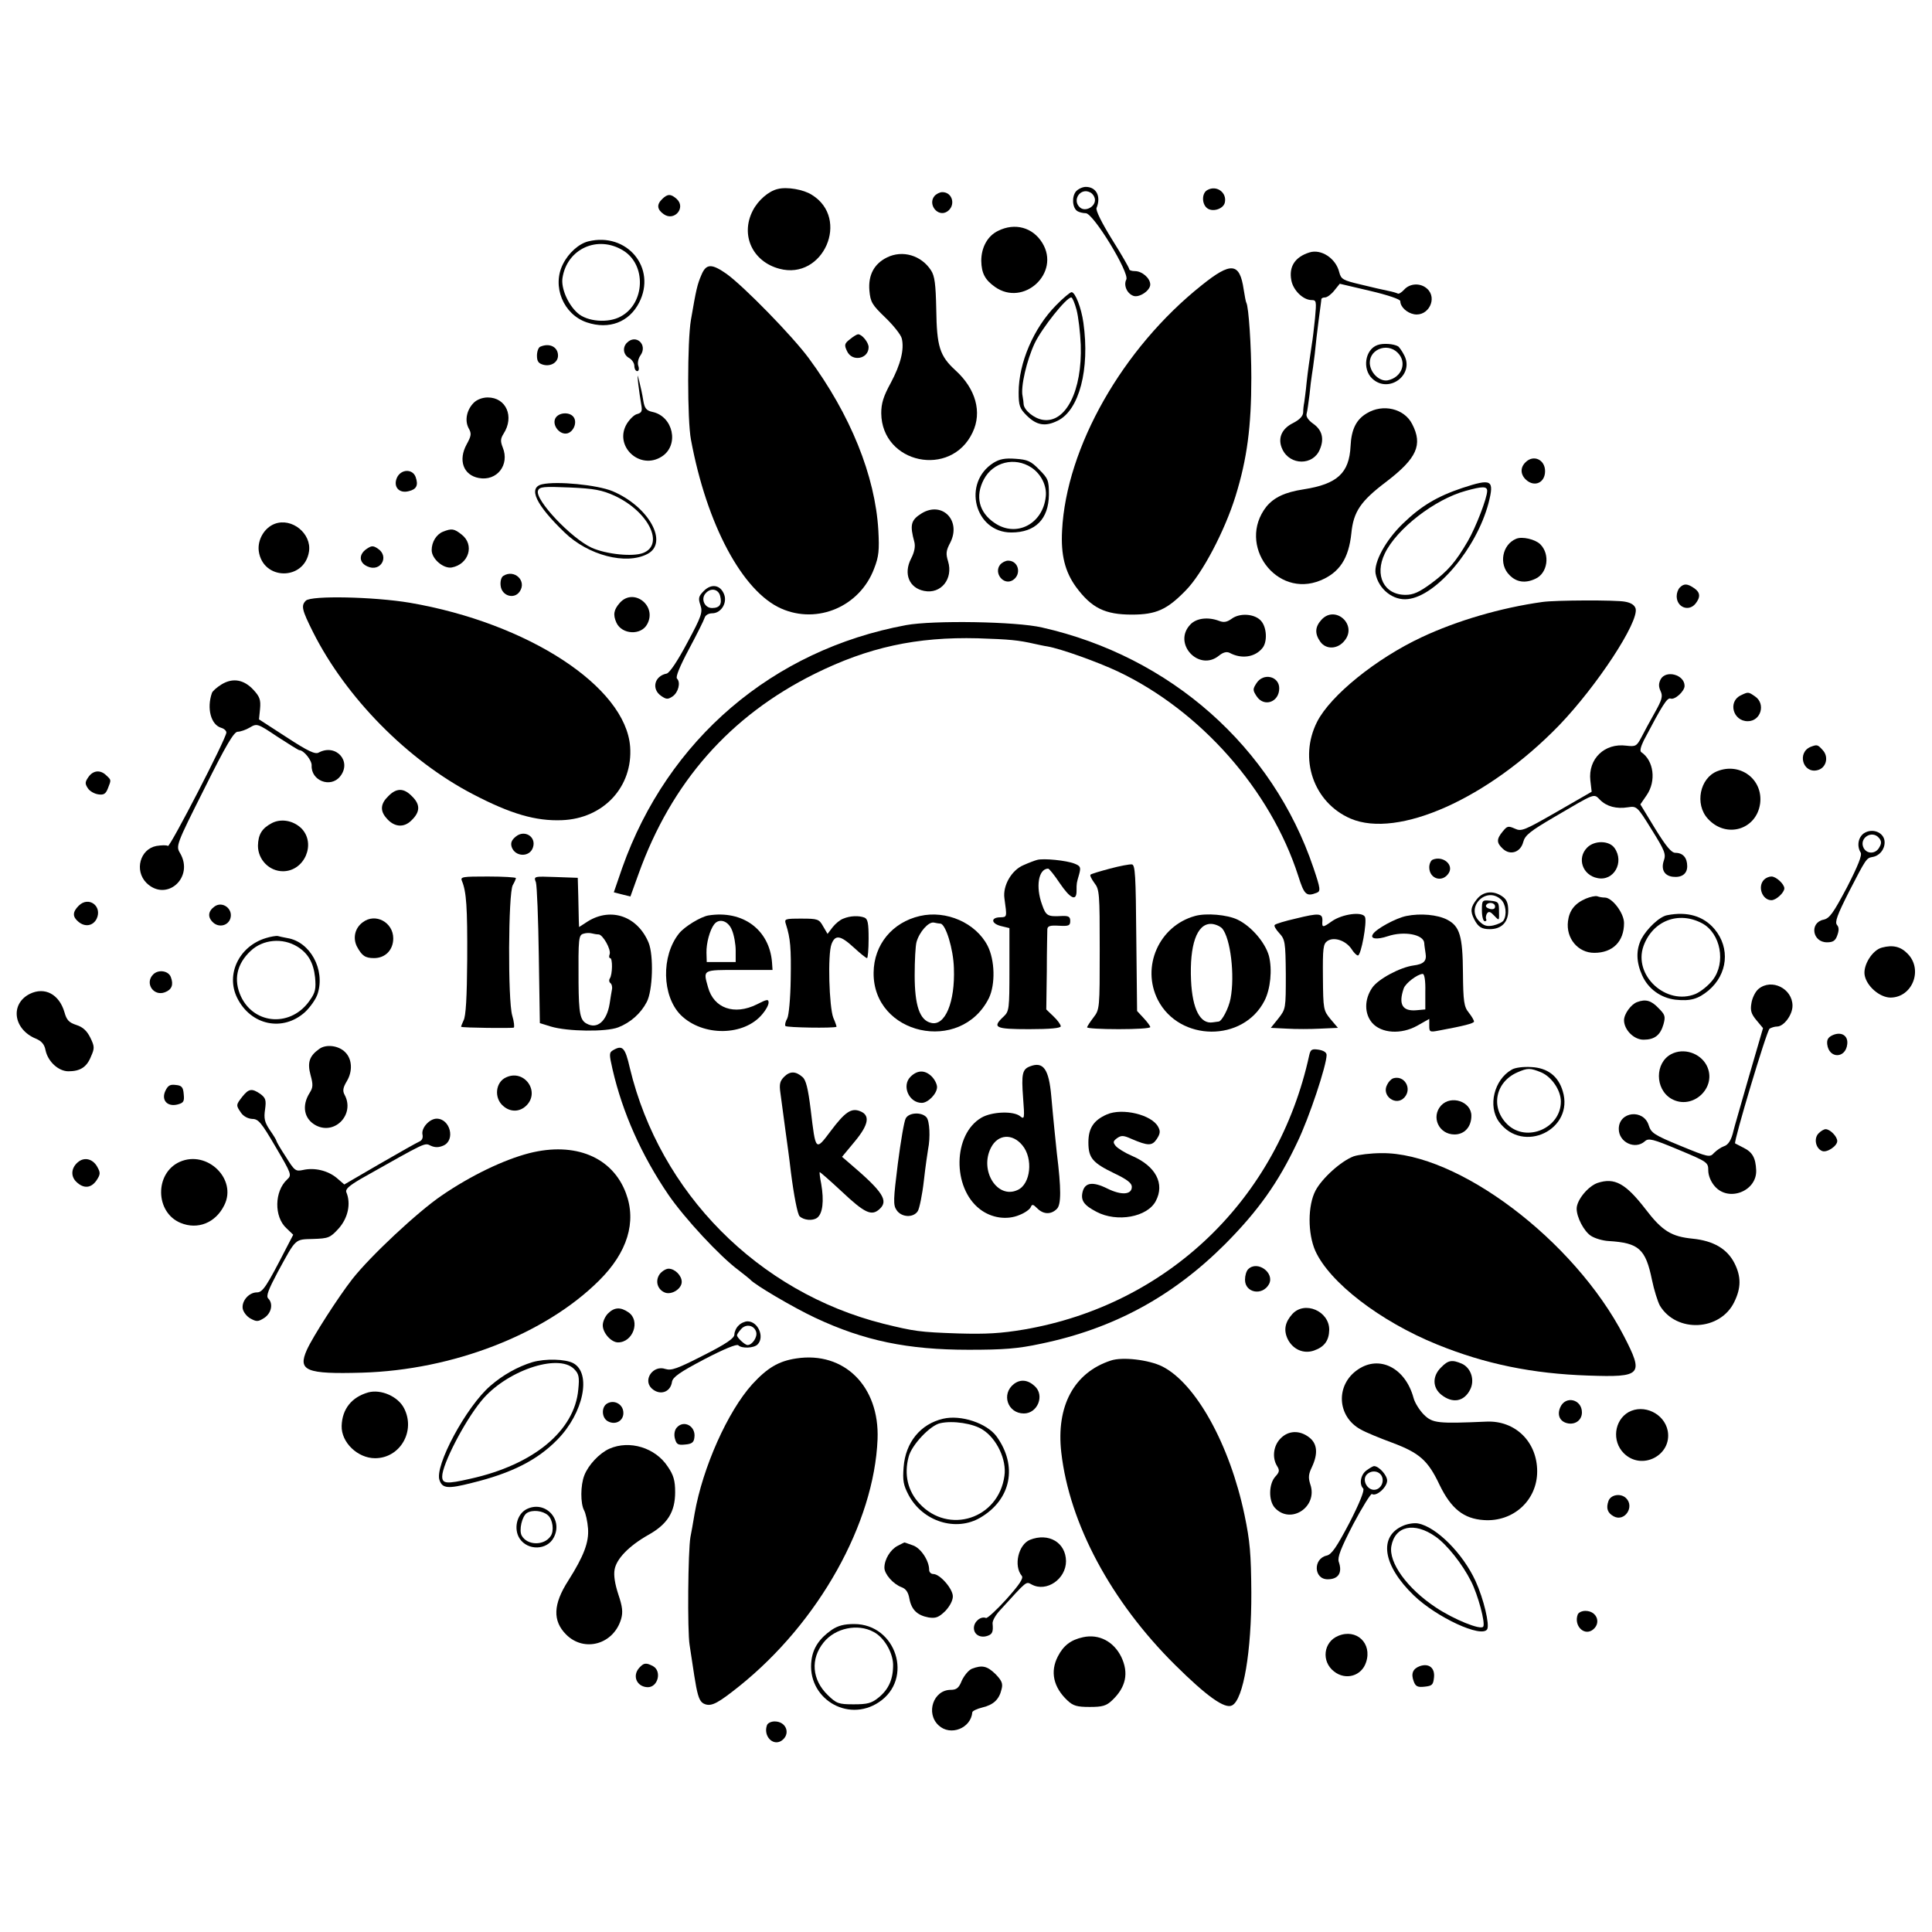 <?xml version="1.0" standalone="no"?>
<!DOCTYPE svg PUBLIC "-//W3C//DTD SVG 20010904//EN"
 "http://www.w3.org/TR/2001/REC-SVG-20010904/DTD/svg10.dtd">
<svg version="1.0" xmlns="http://www.w3.org/2000/svg"
 width="734pt" height="734pt" viewBox="0 0 734 734"
 preserveAspectRatio="xMidYMid meet">
<g transform="translate(0,734) scale(0.1,-0.1)"
fill="#000000" stroke="none">
<path d="M2955 6622 c-35 -8 -75 -43 -95 -82 -48 -93 -1 -194 101 -221 167
-45 270 191 123 281 -31 20 -94 31 -129 22z"/>
<path d="M4088 6613 c-17 -20 -14 -63 5 -75 6 -4 21 -8 32 -8 29 0 167 -227
154 -252 -11 -21 2 -53 27 -62 22 -8 64 20 64 43 0 24 -31 51 -58 51 -12 0
-22 3 -22 8 0 4 -29 55 -65 112 -39 63 -63 111 -59 120 18 44 -1 80 -41 80
-12 0 -29 -8 -37 -17z m72 -33 c0 -26 -36 -45 -56 -29 -33 27 0 78 38 58 10
-5 18 -18 18 -29z"/>
<path d="M4587 6618 c-21 -11 -22 -51 -2 -68 20 -17 61 -5 68 19 10 39 -31 69
-66 49z"/>
<path d="M3550 6595 c-26 -32 13 -81 48 -59 34 22 22 74 -18 74 -10 0 -23 -7
-30 -15z"/>
<path d="M2516 6584 c-22 -21 -20 -40 6 -58 40 -28 85 25 49 58 -22 20 -35 20
-55 0z"/>
<path d="M3792 6463 c-40 -19 -64 -63 -64 -114 1 -47 14 -72 52 -99 109 -77
250 53 180 167 -36 59 -104 78 -168 46z"/>
<path d="M2235 6423 c-36 -9 -75 -44 -96 -86 -43 -84 1 -192 91 -222 84 -28
160 1 198 75 68 132 -46 269 -193 233z m133 -35 c88 -54 83 -200 -9 -250 -48
-27 -129 -20 -165 13 -37 33 -63 95 -57 133 17 111 134 164 231 104z"/>
<path d="M4975 6381 c-55 -17 -79 -54 -69 -106 7 -38 45 -75 77 -75 18 0 19
-4 13 -69 -4 -38 -9 -82 -12 -98 -10 -69 -14 -92 -20 -147 -3 -33 -8 -67 -9
-75 -2 -9 -4 -26 -4 -38 -1 -14 -13 -27 -38 -40 -45 -22 -60 -60 -41 -100 29
-62 117 -62 142 -1 18 41 9 75 -26 99 -18 13 -27 27 -24 37 3 10 7 42 11 72 3
30 7 64 9 75 2 11 7 47 11 80 3 33 10 92 15 130 5 39 10 73 10 78 0 4 6 7 14
7 8 0 24 12 35 26 l21 26 115 -27 c68 -16 115 -32 115 -39 0 -22 25 -45 53
-50 54 -9 89 61 49 97 -25 23 -65 21 -87 -3 -10 -11 -21 -18 -25 -15 -4 2 -20
7 -36 10 -16 3 -63 14 -104 24 -68 16 -75 20 -82 47 -13 53 -69 89 -113 75z"/>
<path d="M3370 6362 c-49 -24 -72 -67 -67 -126 4 -44 10 -54 61 -103 30 -29
59 -65 62 -79 10 -41 -4 -98 -42 -169 -28 -51 -36 -78 -36 -115 2 -192 265
-247 347 -73 37 77 12 166 -65 236 -60 55 -71 90 -73 232 -2 96 -6 127 -20
148 -37 57 -108 78 -167 49z"/>
<path d="M2665 6296 c-16 -37 -20 -55 -40 -171 -14 -81 -14 -382 0 -455 60
-324 196 -577 343 -642 138 -61 299 8 353 152 18 46 20 70 16 145 -12 207
-106 440 -265 655 -63 85 -245 271 -311 319 -57 40 -78 40 -96 -3z"/>
<path d="M4565 6256 c-300 -239 -514 -615 -530 -932 -5 -92 11 -156 53 -214
59 -80 110 -105 212 -105 93 0 134 19 205 92 63 64 148 226 189 358 44 142 60
264 60 450 0 118 -10 270 -19 285 -2 3 -6 25 -10 50 -15 103 -48 106 -160 16z"/>
<path d="M4012 6180 c-85 -86 -142 -219 -142 -331 0 -50 4 -61 30 -87 38 -38
71 -44 119 -20 81 40 122 195 97 372 -8 57 -31 116 -45 116 -5 0 -32 -22 -59
-50z m78 -17 c7 -27 14 -86 16 -133 6 -174 -57 -299 -144 -285 -33 5 -71 36
-73 59 0 6 -2 20 -4 31 -8 36 16 137 46 201 28 58 120 174 139 174 4 0 13 -21
20 -47z"/>
<path d="M3229 6051 c-21 -16 -22 -22 -11 -45 19 -42 82 -30 82 15 0 18 -25
49 -40 49 -4 0 -18 -8 -31 -19z"/>
<path d="M2382 6038 c-18 -18 -14 -46 8 -58 11 -6 20 -20 20 -30 0 -11 5 -20
11 -20 6 0 8 9 4 20 -4 11 0 29 9 41 27 40 -18 81 -52 47z"/>
<path d="M5233 6029 c-47 -17 -58 -91 -20 -127 62 -59 161 13 122 88 -8 16
-19 31 -23 34 -17 10 -58 13 -79 5z m77 -29 c37 -37 16 -94 -38 -105 -28 -5
-61 23 -67 57 -10 57 63 90 105 48z"/>
<path d="M2053 6023 c-7 -2 -13 -18 -13 -34 0 -22 6 -30 25 -35 29 -7 55 10
55 35 0 33 -32 49 -67 34z"/>
<path d="M2425 5880 c3 -25 8 -59 11 -76 5 -26 2 -32 -15 -37 -11 -2 -28 -19
-39 -36 -52 -85 49 -180 133 -125 66 43 43 152 -36 169 -23 5 -30 13 -35 43
-3 20 -10 53 -15 72 -8 32 -8 31 -4 -10z"/>
<path d="M1800 5810 c-27 -27 -35 -67 -20 -96 12 -21 11 -29 -7 -62 -33 -60
-13 -117 46 -128 69 -13 118 50 91 116 -9 23 -9 33 3 52 42 65 10 138 -60 138
-20 0 -41 -8 -53 -20z"/>
<path d="M5193 5770 c-41 -24 -59 -62 -62 -125 -5 -102 -50 -144 -178 -164
-72 -11 -113 -31 -142 -66 -113 -145 38 -350 206 -280 72 30 107 83 117 179 8
82 35 122 133 196 116 89 139 140 98 219 -30 59 -111 78 -172 41z"/>
<path d="M2110 5751 c-14 -27 18 -66 47 -57 24 8 37 44 21 63 -16 19 -56 16
-68 -6z"/>
<path d="M3775 5582 c-121 -76 -72 -265 67 -265 92 0 142 51 143 144 0 54 -3
61 -37 95 -31 32 -44 38 -90 41 -40 3 -60 -1 -83 -15z m143 -18 c37 -24 60
-70 55 -111 -11 -104 -112 -156 -194 -100 -60 40 -75 102 -41 166 35 66 117
86 180 45z"/>
<path d="M5796 5584 c-21 -20 -20 -47 2 -67 32 -29 72 -11 72 33 0 44 -44 64
-74 34z"/>
<path d="M1508 5525 c-15 -34 8 -61 45 -51 30 7 37 23 26 54 -12 32 -56 30
-71 -3z"/>
<path d="M2059 5500 c-54 -13 -23 -78 86 -183 90 -87 233 -124 314 -82 83 42
6 181 -132 239 -58 24 -212 39 -268 26z m275 -43 c130 -60 192 -186 109 -218
-39 -15 -139 -5 -195 20 -78 36 -217 183 -204 217 6 15 21 16 120 12 94 -4
123 -10 170 -31z"/>
<path d="M5555 5486 c-95 -32 -156 -68 -226 -136 -65 -63 -110 -146 -103 -189
11 -59 67 -104 123 -97 109 12 261 194 306 364 23 90 13 95 -100 58z m95 -11
c0 -27 -43 -138 -73 -190 -47 -81 -76 -114 -139 -161 -46 -34 -69 -44 -98 -44
-82 0 -119 74 -79 157 45 94 190 206 307 238 64 18 82 18 82 0z"/>
<path d="M3502 5390 c-42 -26 -46 -44 -28 -110 4 -17 0 -38 -13 -63 -29 -57
-7 -111 50 -122 64 -13 111 46 91 112 -9 29 -8 41 8 71 43 84 -30 159 -108
112z"/>
<path d="M1044 5350 c-40 -15 -66 -61 -61 -103 15 -113 174 -114 191 -2 10 68
-65 129 -130 105z"/>
<path d="M1683 5320 c-25 -10 -43 -39 -43 -70 0 -33 44 -71 76 -66 65 12 88
86 38 125 -29 23 -38 24 -71 11z"/>
<path d="M5760 5293 c-53 -22 -67 -97 -25 -138 26 -27 60 -32 98 -14 47 21 57
93 19 131 -19 19 -69 31 -92 21z"/>
<path d="M1392 5254 c-30 -21 -28 -52 4 -66 50 -23 85 38 39 68 -18 12 -24 11
-43 -2z"/>
<path d="M3800 5195 c-26 -32 13 -81 48 -59 34 22 22 74 -18 74 -10 0 -23 -7
-30 -15z"/>
<path d="M1912 5152 c-8 -5 -12 -22 -10 -37 4 -39 51 -53 72 -23 29 41 -20 87
-62 60z"/>
<path d="M2674 5095 c-20 -20 -22 -28 -13 -54 9 -27 5 -41 -50 -143 -37 -70
-67 -114 -78 -117 -47 -9 -59 -59 -21 -85 19 -13 25 -14 43 -2 22 15 32 53 17
68 -6 6 11 47 45 111 30 56 57 110 60 120 3 10 15 17 29 17 33 0 58 39 45 72
-14 36 -48 42 -77 13z m62 -19 c8 -32 -2 -46 -31 -46 -28 0 -43 34 -25 55 19
23 49 18 56 -9z"/>
<path d="M6382 5108 c-7 -7 -12 -21 -12 -33 0 -42 45 -60 71 -29 20 25 19 43
-4 59 -26 18 -39 19 -55 3z"/>
<path d="M1162 5058 c-19 -19 -15 -35 27 -119 125 -249 360 -488 609 -617 142
-74 237 -102 337 -98 158 6 270 127 259 279 -17 228 -388 470 -837 547 -137
23 -375 28 -395 8z"/>
<path d="M2355 5050 c-23 -26 -27 -45 -13 -76 21 -45 94 -49 117 -5 38 70 -52
139 -104 81z"/>
<path d="M5860 5053 c-158 -22 -325 -71 -459 -134 -173 -81 -346 -221 -397
-321 -71 -140 -14 -307 127 -368 180 -77 523 76 793 355 143 149 303 392 290
443 -4 13 -17 22 -40 26 -33 7 -266 6 -314 -1z"/>
<path d="M4679 4989 c-17 -12 -29 -15 -47 -8 -42 16 -87 11 -110 -14 -68 -72
33 -180 109 -118 16 13 29 16 40 11 46 -25 98 -17 126 19 18 23 16 76 -5 101
-23 28 -81 33 -113 9z"/>
<path d="M5021 4986 c-25 -27 -27 -53 -5 -84 22 -31 67 -29 93 5 48 60 -36
135 -88 79z"/>
<path d="M3442 4965 c-507 -94 -905 -434 -1078 -922 l-32 -93 31 -8 32 -8 31
86 c125 348 347 600 669 760 204 101 387 141 620 135 122 -4 153 -7 215 -21
14 -3 36 -8 50 -10 51 -9 188 -58 267 -95 314 -149 580 -450 685 -776 23 -73
31 -80 70 -65 16 6 15 15 -12 95 -155 459 -543 803 -1031 913 -98 23 -414 28
-517 9z"/>
<path d="M6309 4759 c-8 -16 -8 -28 0 -45 9 -19 5 -33 -22 -81 -18 -32 -41
-74 -51 -94 -18 -34 -22 -36 -57 -32 -83 11 -146 -50 -137 -132 l5 -43 -132
-76 c-124 -71 -135 -76 -160 -64 -25 11 -29 10 -46 -11 -24 -29 -24 -43 1 -66
28 -26 67 -13 77 26 7 26 26 41 118 95 159 93 149 90 174 65 25 -25 62 -35
106 -28 33 5 35 4 90 -85 50 -80 55 -93 46 -118 -11 -33 2 -57 34 -61 34 -4
55 11 55 40 0 32 -16 51 -45 51 -15 0 -35 24 -77 92 l-56 92 24 35 c37 54 27
131 -20 163 -7 4 -3 20 9 45 70 133 89 164 102 159 16 -6 53 28 53 48 0 43
-71 62 -91 25z"/>
<path d="M4774 4745 c-15 -23 -15 -27 0 -50 28 -43 86 -23 86 30 0 46 -60 60
-86 20z"/>
<path d="M842 4740 c-18 -11 -35 -26 -37 -33 -20 -58 -4 -120 35 -132 11 -3
20 -11 20 -18 0 -22 -214 -436 -222 -431 -5 4 -25 3 -44 0 -62 -12 -84 -93
-38 -140 76 -75 183 20 128 113 -16 27 -15 31 92 244 83 167 113 217 127 217
10 0 31 7 46 16 27 16 29 16 105 -35 43 -28 80 -51 83 -51 17 0 48 -39 47 -58
-3 -58 72 -87 108 -42 46 57 -15 126 -81 91 -13 -8 -41 5 -122 58 l-105 68 4
40 c3 34 -1 46 -25 72 -36 39 -78 47 -121 21z"/>
<path d="M6613 4698 c-49 -24 -29 -98 27 -98 50 0 69 66 28 94 -26 18 -26 18
-55 4z"/>
<path d="M6880 4503 c-54 -21 -31 -103 25 -89 33 8 44 50 20 76 -19 21 -21 22
-45 13z"/>
<path d="M6524 4410 c-66 -26 -86 -125 -36 -180 69 -77 185 -43 199 57 12 92
-76 158 -163 123z"/>
<path d="M336 4388 c-13 -19 -14 -25 -2 -43 7 -11 25 -21 40 -23 20 -3 28 2
36 23 13 33 13 31 -6 49 -22 22 -50 20 -68 -6z"/>
<path d="M1475 4315 c-29 -28 -32 -55 -7 -83 29 -35 67 -38 96 -8 33 32 33 60
1 91 -31 32 -59 32 -90 0z"/>
<path d="M1033 4213 c-38 -20 -52 -43 -53 -86 0 -53 43 -97 95 -97 82 0 127
105 70 163 -31 30 -77 38 -112 20z"/>
<path d="M7081 4174 c-22 -16 -27 -49 -12 -73 6 -10 -10 -50 -52 -132 -52 -98
-66 -118 -89 -123 -54 -11 -43 -86 13 -86 23 0 32 6 39 26 7 19 7 31 -1 40 -9
11 1 38 46 127 64 124 66 127 88 131 27 4 47 28 47 56 0 37 -46 56 -79 34z
m58 -18 c9 -11 10 -20 1 -35 -13 -25 -45 -27 -59 -4 -21 38 31 72 58 39z"/>
<path d="M1960 4162 c-16 -13 -21 -24 -16 -40 13 -38 69 -40 81 -1 13 40 -32
68 -65 41z"/>
<path d="M6030 4120 c-40 -40 -18 -105 39 -116 62 -13 103 60 65 114 -20 29
-76 30 -104 2z"/>
<path d="M3940 4073 c-8 -2 -32 -11 -52 -20 -45 -19 -79 -78 -72 -126 10 -72
10 -71 -15 -72 -37 0 -37 -23 1 -33 l33 -8 0 -158 c0 -150 -1 -158 -22 -178
-45 -42 -33 -48 97 -48 81 0 120 4 120 11 0 6 -12 23 -27 37 l-28 27 2 145 c0
80 2 152 2 160 1 12 11 15 44 13 37 -2 43 0 43 18 0 16 -6 20 -31 19 -55 -3
-61 0 -76 43 -25 68 -14 136 23 137 4 0 24 -25 44 -55 40 -59 64 -71 64 -30 0
31 0 29 10 64 7 26 5 31 -18 40 -30 12 -118 21 -142 14z"/>
<path d="M5443 4074 c-7 -3 -13 -16 -13 -29 0 -44 50 -60 74 -22 20 32 -22 67
-61 51z"/>
<path d="M4217 4040 c-38 -10 -71 -20 -74 -23 -3 -3 4 -17 15 -32 19 -24 20
-40 20 -252 0 -224 0 -228 -24 -259 -13 -17 -24 -34 -24 -37 0 -4 54 -7 120
-7 66 0 120 3 120 8 0 4 -11 19 -25 34 l-25 27 -3 278 c-2 238 -4 278 -17 279
-8 1 -46 -6 -83 -16z"/>
<path d="M1755 3993 c17 -41 21 -99 20 -298 -1 -143 -5 -217 -14 -232 -6 -13
-10 -24 -9 -24 7 -4 194 -6 200 -3 3 2 1 23 -6 46 -17 58 -15 464 2 495 7 12
12 24 12 27 0 3 -48 6 -106 6 -97 0 -106 -1 -99 -17z"/>
<path d="M2036 3988 c4 -13 9 -138 11 -279 l4 -256 42 -13 c63 -19 210 -21
256 -3 46 18 85 52 108 96 23 43 27 177 7 226 -42 100 -142 135 -230 81 l-34
-22 -1 24 c0 13 -1 55 -2 93 l-2 70 -84 3 c-83 3 -84 3 -75 -20z m238 -198
c16 0 49 -58 42 -76 -3 -7 -2 -14 2 -14 10 0 9 -62 -1 -77 -4 -6 -3 -14 2 -18
5 -3 8 -14 6 -24 -2 -10 -6 -35 -9 -55 -11 -66 -47 -97 -87 -75 -25 13 -30 39
-31 155 -1 173 0 182 20 187 9 3 23 3 30 1 8 -2 19 -4 26 -4z"/>
<path d="M6702 3998 c-26 -26 -7 -78 28 -78 18 0 49 29 49 45 0 16 -31 45 -49
45 -9 0 -21 -5 -28 -12z"/>
<path d="M5611 3924 c-24 -30 -26 -46 -10 -77 15 -29 28 -37 59 -37 44 0 70
26 70 70 0 29 -6 43 -22 54 -34 24 -73 20 -97 -10z m91 -1 c19 -17 24 -58 10
-80 -4 -7 -22 -15 -39 -19 -24 -5 -36 -1 -53 16 -53 53 26 134 82 83z"/>
<path d="M5630 3881 c0 -23 5 -41 11 -41 5 0 8 4 5 8 -2 4 -1 14 3 21 7 10 13
8 28 -8 19 -20 19 -20 18 17 0 34 -2 37 -33 40 -31 3 -32 2 -32 -37z m50 15
c0 -9 -7 -12 -20 -9 -11 3 -17 9 -14 14 8 14 34 10 34 -5z"/>
<path d="M6025 3926 c-42 -18 -63 -45 -68 -86 -8 -65 38 -120 100 -120 70 0
113 43 113 113 0 38 -45 97 -73 97 -9 0 -21 2 -29 5 -7 2 -26 -2 -43 -9z"/>
<path d="M299 3899 c-24 -24 -24 -42 -1 -61 25 -21 55 -16 69 11 23 48 -30 88
-68 50z"/>
<path d="M815 3896 c-25 -18 -27 -41 -5 -61 22 -20 56 -12 65 15 12 37 -30 68
-60 46z"/>
<path d="M2691 3862 c-29 -5 -90 -42 -111 -68 -69 -86 -65 -238 6 -310 84 -83
242 -81 311 4 13 15 23 34 23 43 0 14 -6 13 -45 -7 -85 -42 -163 -15 -185 65
-19 68 -23 66 118 66 l127 0 -2 29 c-10 124 -111 199 -242 178z m90 -56 c8
-19 14 -54 14 -77 l0 -44 -55 0 -55 0 -1 35 c-1 37 13 87 29 108 19 25 54 14
68 -22z"/>
<path d="M3495 3860 c-105 -24 -175 -109 -176 -215 -3 -237 331 -311 438 -97
25 52 23 144 -5 199 -45 87 -157 136 -257 113z m78 -29 c20 -2 49 -96 51 -169
5 -130 -34 -222 -87 -208 -43 10 -62 66 -62 181 0 55 3 112 7 126 11 39 46 78
66 74 9 -2 21 -4 25 -4z"/>
<path d="M4540 3860 c-137 -38 -205 -193 -141 -319 82 -159 324 -161 405 -3
23 45 30 118 17 170 -14 51 -67 113 -119 138 -39 19 -120 26 -162 14z m103
-47 c32 -37 49 -179 32 -267 -7 -37 -33 -86 -45 -87 -6 -1 -16 -2 -22 -3 -48
-8 -78 50 -83 159 -6 135 22 215 75 215 15 0 34 -8 43 -17z"/>
<path d="M4922 3850 c-40 -9 -76 -20 -79 -24 -4 -3 4 -17 17 -31 22 -24 24
-33 25 -157 0 -130 0 -131 -28 -167 l-29 -36 61 -3 c33 -2 90 -2 127 0 l67 3
-28 33 c-27 33 -28 37 -29 159 -1 111 1 127 17 138 25 17 70 2 92 -31 8 -13
19 -24 24 -24 12 0 35 126 27 146 -9 22 -86 12 -126 -16 -35 -25 -38 -25 -36
2 1 29 -13 30 -102 8z"/>
<path d="M5343 3860 c-40 -8 -115 -49 -127 -69 -12 -18 14 -22 56 -8 62 21
137 7 139 -26 0 -7 3 -24 5 -39 5 -29 -7 -41 -46 -46 -51 -7 -135 -52 -157
-85 -30 -44 -30 -98 0 -133 35 -40 110 -45 171 -11 l46 26 0 -26 c0 -24 2 -25
38 -18 92 17 132 27 132 34 0 5 -9 20 -20 34 -18 22 -21 42 -22 151 -1 140
-12 177 -60 202 -37 19 -101 25 -155 14z m72 -287 l0 -68 -33 -3 c-54 -5 -70
22 -49 83 7 20 52 54 72 55 7 0 11 -27 10 -67z"/>
<path d="M6334 3863 c-29 -5 -77 -51 -98 -90 -21 -42 -20 -88 3 -139 23 -51
70 -85 126 -92 57 -6 86 2 126 35 73 62 83 161 23 233 -42 50 -104 68 -180 53z
m133 -31 c70 -38 91 -149 40 -215 -16 -21 -45 -44 -65 -53 -111 -46 -238 70
-198 182 35 96 133 134 223 86z"/>
<path d="M3204 3850 c-12 -4 -30 -19 -41 -33 l-19 -25 -17 29 c-15 27 -20 29
-82 29 -64 0 -66 -1 -59 -22 17 -53 20 -90 18 -209 -1 -72 -7 -136 -13 -148
-7 -12 -10 -25 -7 -29 4 -6 182 -9 194 -3 1 0 -4 16 -12 34 -16 41 -22 241 -7
280 14 37 34 34 85 -13 24 -22 46 -40 50 -40 3 0 6 33 6 74 0 58 -3 75 -16 80
-21 8 -54 7 -80 -4z"/>
<path d="M1378 3836 c-30 -22 -38 -60 -22 -92 19 -35 31 -44 65 -44 43 0 73
31 73 75 0 61 -68 98 -116 61z"/>
<path d="M1010 3776 c-102 -31 -153 -138 -109 -227 52 -105 174 -130 258 -54
20 19 42 50 48 70 29 92 -29 197 -115 211 -15 3 -31 6 -37 8 -5 1 -26 -2 -45
-8z m119 -32 c41 -25 62 -61 68 -117 4 -43 1 -58 -19 -86 -69 -103 -210 -96
-262 12 -30 64 -17 125 37 175 46 43 120 50 176 16z"/>
<path d="M7150 3740 c-36 -9 -72 -66 -66 -104 7 -42 57 -86 99 -86 83 1 124
107 64 167 -26 27 -56 34 -97 23z"/>
<path d="M582 3638 c-33 -33 1 -84 44 -68 27 10 34 29 23 58 -9 24 -47 30 -67
10z"/>
<path d="M6681 3583 c-12 -10 -24 -34 -27 -54 -5 -28 -1 -41 19 -65 l25 -30
-55 -189 c-30 -105 -56 -194 -57 -200 -8 -36 -20 -55 -37 -60 -11 -4 -27 -15
-37 -25 -16 -18 -21 -17 -128 27 -100 41 -111 49 -120 77 -19 64 -114 54 -114
-13 0 -51 62 -80 99 -47 14 13 30 9 128 -32 110 -46 113 -48 113 -79 0 -19 10
-43 24 -59 52 -62 161 -20 158 60 -2 47 -14 69 -49 86 -15 8 -29 15 -31 16 -7
4 120 429 131 436 7 4 19 8 28 8 26 0 59 44 59 79 0 65 -79 105 -129 64z"/>
<path d="M113 3564 c-75 -38 -63 -134 23 -170 22 -9 33 -22 37 -44 9 -43 49
-80 87 -80 45 0 70 16 86 57 14 31 13 38 -3 71 -13 26 -28 40 -53 48 -28 9
-37 19 -45 48 -20 69 -75 98 -132 70z"/>
<path d="M6220 3533 c-23 -8 -50 -45 -50 -69 0 -36 37 -74 74 -74 42 0 64 17
76 59 8 30 6 36 -20 62 -27 28 -48 34 -80 22z"/>
<path d="M6962 3407 c-17 -8 -22 -17 -20 -35 7 -55 70 -54 76 1 4 33 -23 49
-56 34z"/>
<path d="M1213 3355 c-38 -27 -46 -52 -33 -100 10 -36 9 -47 -3 -66 -32 -50
-22 -101 24 -125 73 -37 148 44 108 117 -8 15 -6 27 9 52 22 37 20 83 -6 109
-25 26 -73 32 -99 13z"/>
<path d="M2329 3350 c-15 -9 -15 -15 -2 -72 38 -165 110 -327 213 -478 62 -90
195 -233 265 -285 22 -17 42 -33 45 -36 15 -19 165 -107 246 -145 187 -88 353
-122 584 -122 133 0 187 4 275 23 275 57 500 179 700 379 124 125 201 232 274
387 45 93 111 292 111 331 0 10 -12 17 -30 20 -26 4 -31 1 -36 -21 -119 -546
-537 -948 -1083 -1042 -89 -15 -145 -18 -250 -15 -148 5 -167 8 -285 37 -476
120 -849 497 -963 971 -18 79 -28 89 -64 68z"/>
<path d="M6349 3335 c-62 -33 -62 -132 0 -169 81 -47 177 43 135 126 -25 48
-88 68 -135 43z"/>
<path d="M3914 3289 c-30 -11 -34 -28 -27 -121 6 -77 5 -82 -11 -69 -25 21
-107 18 -147 -5 -109 -63 -112 -267 -6 -348 44 -34 103 -42 150 -22 21 8 40
22 43 30 5 12 9 11 25 -5 23 -23 52 -24 74 -2 17 16 17 76 0 213 -4 39 -13
124 -21 215 -9 103 -30 133 -80 114z m-30 -300 c42 -50 32 -148 -18 -170 -77
-36 -146 74 -101 161 26 51 81 55 119 9z"/>
<path d="M5743 3276 c-67 -38 -91 -139 -48 -198 91 -124 287 -29 242 117 -17
57 -58 88 -119 91 -30 2 -63 -2 -75 -10z m112 -10 c40 -17 75 -68 75 -111 0
-101 -130 -157 -203 -87 -65 63 -47 161 38 198 39 17 48 17 90 0z"/>
<path d="M2979 3249 c-16 -16 -19 -28 -14 -62 15 -111 26 -195 30 -222 2 -16
7 -52 10 -80 11 -86 25 -159 33 -166 16 -15 49 -18 66 -6 22 16 27 65 16 129
-5 24 -7 44 -6 45 1 1 38 -31 82 -72 89 -84 115 -96 145 -69 36 32 14 66 -114
175 l-28 24 49 59 c53 64 59 100 18 115 -32 12 -56 -4 -110 -76 -58 -77 -57
-78 -76 81 -10 81 -18 113 -31 124 -26 23 -48 23 -70 1z"/>
<path d="M3459 3249 c-34 -34 -6 -99 43 -99 24 0 58 35 58 60 0 11 -9 29 -20
40 -26 26 -55 25 -81 -1z"/>
<path d="M1923 3247 c-41 -18 -47 -79 -11 -109 27 -24 63 -23 88 2 53 53 -8
139 -77 107z"/>
<path d="M5292 3243 c-7 -3 -17 -13 -22 -24 -23 -42 34 -84 66 -48 30 34 -1
86 -44 72z"/>
<path d="M628 3195 c-16 -35 8 -61 47 -51 22 6 26 11 23 39 -2 27 -8 33 -30
35 -22 3 -30 -2 -40 -23z"/>
<path d="M921 3174 c-25 -32 -25 -33 -5 -62 9 -13 26 -22 42 -23 24 0 35 -14
89 -106 61 -104 62 -107 44 -124 -49 -45 -50 -142 -3 -185 l26 -25 -27 -52
c-75 -146 -89 -167 -111 -167 -30 0 -58 -32 -54 -61 2 -13 15 -30 29 -38 24
-13 29 -13 53 2 27 18 35 54 15 74 -9 9 1 34 36 100 71 130 64 124 135 126 57
2 64 4 96 39 36 40 48 95 30 138 -5 12 10 25 56 52 252 142 240 137 265 125
16 -7 30 -7 48 1 46 21 25 102 -26 102 -27 0 -59 -35 -54 -60 3 -13 -2 -23
-12 -27 -9 -4 -77 -42 -151 -85 l-134 -78 -29 25 c-34 28 -84 40 -128 30 -28
-6 -32 -3 -65 50 -20 30 -36 58 -36 61 0 3 -11 21 -25 41 -20 30 -23 44 -18
78 5 36 2 44 -18 59 -32 22 -44 20 -68 -10z"/>
<path d="M5475 3140 c-39 -43 -9 -110 51 -110 38 0 64 29 64 71 0 54 -77 80
-115 39z"/>
<path d="M4205 3106 c-50 -22 -70 -52 -70 -106 0 -60 16 -78 101 -119 46 -22
64 -36 64 -50 0 -30 -39 -33 -92 -7 -56 28 -86 24 -95 -12 -8 -33 5 -51 53
-76 78 -41 193 -20 225 41 35 66 0 133 -91 172 -26 11 -53 28 -61 37 -11 14
-11 18 5 30 16 11 24 11 55 -3 63 -27 78 -27 96 0 13 20 14 30 5 46 -24 46
-136 73 -195 47z"/>
<path d="M3441 3091 c-6 -10 -19 -87 -30 -172 -17 -136 -18 -157 -5 -176 18
-28 64 -31 81 -4 6 10 17 62 23 116 6 54 14 107 16 119 9 44 6 107 -6 121 -18
21 -67 19 -79 -4z"/>
<path d="M6908 3033 c-18 -20 -9 -57 15 -66 18 -7 57 19 57 38 0 17 -27 45
-44 45 -7 0 -20 -8 -28 -17z"/>
<path d="M2011 2959 c-97 -25 -222 -85 -333 -161 -91 -62 -270 -229 -340 -318
-53 -68 -150 -219 -172 -268 -36 -80 -3 -93 209 -87 346 10 696 146 901 350
108 107 143 223 102 332 -51 137 -193 196 -367 152z"/>
<path d="M5143 2947 c-48 -18 -120 -83 -145 -130 -30 -57 -30 -163 -1 -229 54
-120 246 -268 463 -356 182 -74 362 -111 574 -118 204 -7 212 2 135 151 -189
364 -631 697 -920 694 -41 0 -88 -6 -106 -12z"/>
<path d="M299 2927 c-28 -21 -32 -54 -10 -76 28 -28 57 -26 78 5 15 23 15 29
2 52 -16 28 -46 37 -70 19z"/>
<path d="M683 2926 c-96 -43 -94 -192 3 -232 65 -27 133 0 166 67 50 99 -65
211 -169 165z"/>
<path d="M6070 2846 c-36 -12 -80 -65 -80 -98 0 -33 28 -86 54 -103 15 -10 46
-19 69 -20 113 -7 139 -30 163 -147 8 -39 22 -83 30 -98 63 -105 230 -97 283
14 26 53 26 96 1 146 -28 56 -81 86 -159 94 -81 8 -116 29 -180 113 -75 97
-117 120 -181 99z"/>
<path d="M4742 2518 c-7 -7 -12 -24 -12 -40 0 -50 66 -62 91 -17 23 43 -44 92
-79 57z"/>
<path d="M2506 2499 c-18 -26 -8 -59 21 -70 26 -9 63 15 63 41 0 24 -26 50
-50 50 -10 0 -26 -10 -34 -21z"/>
<path d="M2310 2350 c-11 -11 -20 -31 -20 -45 0 -29 32 -65 58 -65 57 0 86 82
40 114 -30 21 -54 20 -78 -4z"/>
<path d="M4910 2348 c-28 -31 -34 -61 -18 -95 19 -39 60 -58 100 -44 40 14 57
38 58 79 0 71 -93 111 -140 60z"/>
<path d="M2806 2304 c-9 -8 -16 -24 -16 -34 0 -14 -30 -35 -117 -79 -100 -51
-122 -59 -145 -52 -46 16 -86 -40 -53 -73 30 -29 72 -17 78 24 3 18 28 36 123
86 73 38 123 59 129 53 13 -13 59 -11 73 3 28 28 2 88 -38 88 -10 0 -26 -7
-34 -16z m67 -25 c5 -19 -15 -49 -33 -49 -10 0 -40 28 -40 37 0 4 7 14 16 24
19 21 50 14 57 -12z"/>
<path d="M3025 2179 c-67 -10 -110 -36 -167 -98 -93 -103 -188 -315 -219 -491
-6 -36 -13 -76 -16 -90 -9 -51 -12 -357 -3 -410 18 -121 21 -137 25 -159 9
-45 16 -60 35 -66 25 -8 50 6 130 70 301 242 511 618 524 937 8 201 -127 335
-309 307z"/>
<path d="M2023 2165 c-56 -17 -113 -49 -160 -90 -91 -78 -214 -306 -193 -359
11 -31 32 -33 122 -10 152 37 250 87 326 165 99 101 130 252 60 290 -30 16
-106 18 -155 4z m158 -26 c18 -18 21 -30 16 -78 -14 -157 -170 -286 -410 -339
-91 -21 -107 -19 -107 9 0 45 84 208 148 286 92 114 292 183 353 122z"/>
<path d="M4220 2171 c-140 -46 -208 -173 -188 -349 31 -271 189 -566 432 -807
121 -120 190 -169 217 -154 43 22 74 207 73 429 -1 146 -5 195 -26 295 -56
267 -185 500 -313 564 -51 25 -151 37 -195 22z"/>
<path d="M5475 2145 c-34 -33 -33 -77 1 -104 43 -34 86 -26 109 19 19 36 4 83
-31 99 -37 16 -52 14 -79 -14z"/>
<path d="M5159 2137 c-86 -58 -80 -179 11 -228 19 -11 73 -33 119 -50 104 -39
136 -67 180 -160 44 -91 92 -129 168 -134 112 -8 203 75 203 185 0 112 -83
194 -193 189 -185 -8 -204 -6 -237 26 -16 16 -35 45 -40 65 -31 113 -129 163
-211 107z"/>
<path d="M3852 2082 c-49 -38 -24 -112 38 -112 52 0 80 69 41 104 -26 24 -54
27 -79 8z"/>
<path d="M1399 2050 c-63 -18 -99 -63 -101 -127 -2 -63 61 -123 127 -123 95 0
155 103 110 190 -23 45 -88 73 -136 60z"/>
<path d="M2307 2008 c-23 -13 -22 -55 3 -68 30 -16 62 4 58 37 -3 29 -35 46
-61 31z"/>
<path d="M5928 1994 c-14 -31 -1 -57 31 -62 28 -4 51 14 51 42 0 50 -62 65
-82 20z"/>
<path d="M6187 1975 c-54 -31 -64 -110 -18 -156 68 -68 184 -8 167 85 -13 66
-91 103 -149 71z"/>
<path d="M3583 1950 c-86 -20 -143 -90 -150 -184 -4 -51 -1 -68 19 -106 54
-101 180 -140 272 -86 118 69 143 197 62 309 -37 50 -135 83 -203 67z m151
-42 c53 -34 91 -114 82 -175 -22 -163 -212 -225 -323 -105 -44 47 -59 110 -41
177 11 45 82 120 120 128 48 11 126 -1 162 -25z"/>
<path d="M2570 1915 c-7 -9 -10 -25 -6 -40 6 -22 11 -26 39 -23 25 2 33 8 35
26 7 44 -41 70 -68 37z"/>
<path d="M4865 1875 c-27 -27 -33 -73 -13 -105 10 -16 9 -23 -7 -40 -25 -28
-26 -91 -2 -118 60 -66 165 3 135 89 -8 25 -7 38 6 65 24 51 21 89 -10 113
-36 28 -79 27 -109 -4z"/>
<path d="M2315 1836 c-38 -17 -80 -62 -95 -101 -15 -38 -15 -107 -1 -133 6
-11 13 -42 15 -69 4 -52 -16 -105 -75 -198 -58 -90 -60 -153 -8 -205 69 -69
181 -37 209 60 7 25 5 46 -11 93 -13 40 -18 72 -14 94 7 41 55 90 127 131 74
41 103 88 103 163 0 44 -6 65 -28 97 -47 72 -145 102 -222 68z"/>
<path d="M5192 1754 c-23 -16 -29 -53 -13 -69 6 -6 -13 -54 -52 -130 -49 -93
-68 -121 -87 -125 -52 -12 -49 -90 4 -90 41 0 57 25 42 67 -5 17 8 51 55 142
35 66 67 117 71 115 17 -11 58 26 58 51 0 20 -31 55 -50 55 -3 0 -16 -7 -28
-16z m57 -21 c12 -23 -4 -53 -29 -53 -26 0 -45 36 -29 56 16 19 46 18 58 -3z"/>
<path d="M6111 1638 c-10 -28 -4 -46 20 -59 41 -22 80 36 47 69 -20 20 -58 14
-67 -10z"/>
<path d="M1998 1605 c-35 -20 -47 -74 -24 -110 31 -47 105 -45 130 4 37 71
-36 144 -106 106z m84 -22 c18 -16 24 -59 10 -79 -25 -37 -89 -36 -110 2 -11
20 1 74 20 86 21 13 60 9 80 -9z"/>
<path d="M5332 1544 c-96 -40 -79 -151 39 -265 87 -84 258 -163 279 -129 10
17 -13 115 -44 183 -48 105 -149 206 -218 219 -14 3 -40 -1 -56 -8z m122 -42
c43 -30 102 -104 135 -170 26 -51 55 -158 46 -172 -9 -14 -111 27 -180 73
-109 72 -180 171 -169 233 14 77 87 93 168 36z"/>
<path d="M3913 1490 c-44 -18 -63 -99 -31 -137 7 -9 -8 -32 -58 -88 -37 -41
-73 -74 -78 -72 -20 8 -46 -14 -46 -38 0 -26 26 -40 54 -29 16 6 20 15 17 46
-1 10 11 32 28 50 105 115 98 110 121 98 56 -30 130 21 130 89 -1 71 -66 109
-137 81z"/>
<path d="M3410 1467 c-27 -14 -50 -51 -50 -83 0 -24 33 -62 65 -74 17 -6 26
-20 30 -44 8 -42 30 -63 73 -71 27 -4 38 0 63 24 17 18 29 40 29 56 0 29 -49
85 -74 85 -9 0 -16 7 -16 16 0 35 -32 83 -62 93 -17 6 -31 11 -32 11 -1 0 -12
-6 -26 -13z"/>
<path d="M5994 1206 c-15 -40 21 -80 54 -60 37 24 21 74 -25 74 -13 0 -26 -6
-29 -14z"/>
<path d="M3160 1148 c-46 -32 -71 -68 -77 -115 -19 -143 136 -240 256 -160
133 88 66 297 -94 297 -38 0 -61 -6 -85 -22z m159 -8 c39 -20 72 -76 74 -122
1 -56 -16 -96 -56 -128 -26 -21 -42 -25 -94 -25 -57 0 -65 3 -98 35 -60 58
-67 137 -16 200 44 55 130 73 190 40z"/>
<path d="M5084 1125 c-56 -23 -65 -97 -16 -135 44 -35 105 -18 122 35 24 72
-37 129 -106 100z"/>
<path d="M4115 1120 c-47 -10 -75 -32 -96 -73 -30 -58 -17 -117 36 -167 22
-21 37 -25 85 -25 48 0 63 4 85 25 53 50 64 104 35 165 -29 59 -85 88 -145 75z"/>
<path d="M2428 1003 c-27 -31 -8 -72 33 -73 39 0 54 61 20 80 -27 14 -35 13
-53 -7z"/>
<path d="M5394 1010 c-27 -10 -34 -29 -23 -58 7 -19 15 -23 41 -20 29 3 33 7
36 35 4 37 -20 55 -54 43z"/>
<path d="M3692 1000 c-13 -6 -29 -26 -38 -45 -11 -28 -20 -35 -42 -35 -66 0
-96 -89 -46 -135 45 -42 123 -11 128 50 1 5 18 13 38 18 42 10 64 30 73 69 6
22 1 33 -23 58 -32 31 -51 35 -90 20z"/>
<path d="M2914 786 c-15 -40 21 -80 54 -60 37 24 21 74 -25 74 -13 0 -26 -6
-29 -14z"/>
</g>
</svg>
